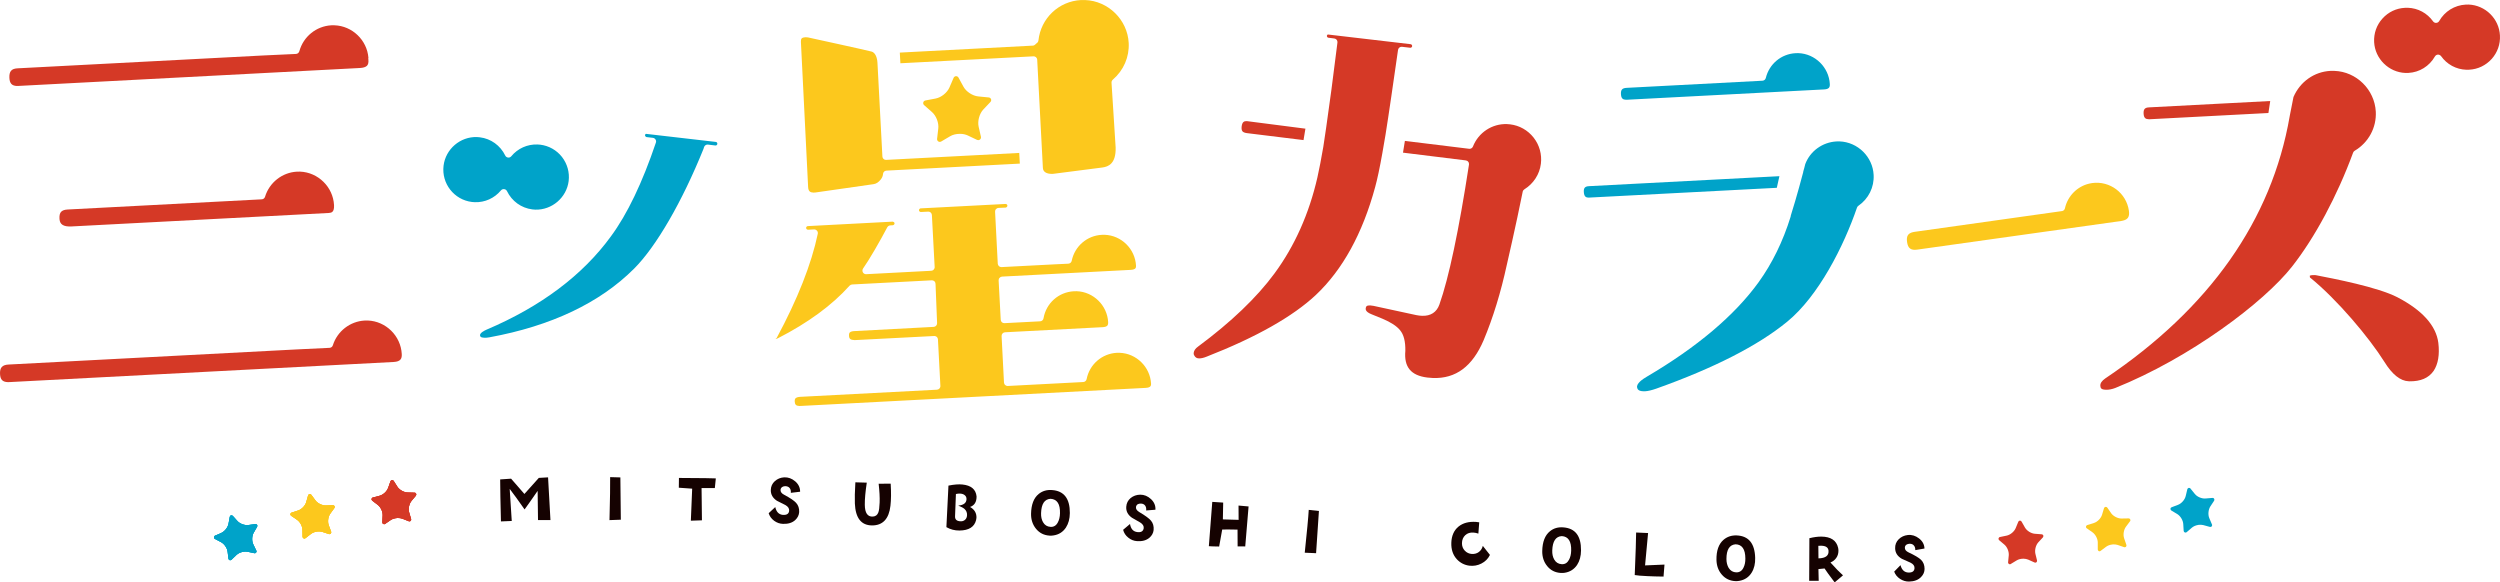 <?xml version="1.0" encoding="utf-8"?>
<!-- Generator: Adobe Illustrator 27.0.1, SVG Export Plug-In . SVG Version: 6.00 Build 0)  -->
<svg version="1.1" id="레이어_1" xmlns="http://www.w3.org/2000/svg" xmlns:xlink="http://www.w3.org/1999/xlink" x="0px"
	 y="0px" viewBox="0 0 720 167.719" enable-background="new 0 0 720 167.719" xml:space="preserve">
<path fill="#D53926" d="M4.852,24.76c0.154,0,0.297,0,0.451-0.012l98.354-5.164c0.95-0.047,1.627-0.261,2.018-0.629
	c0.356-0.368,0.511-0.902,0.416-1.852c-0.048-0.142-0.035-0.32,0.012-0.487c-0.415-5.069-4.642-9.153-9.77-9.331
	c-0.285-0.012-0.593-0.012-0.902,0c-4.345,0.238-8.061,3.241-9.224,7.479c-0.131,0.439-0.511,0.748-0.962,0.772l-9.425,0.439
	L5.042,19.679c-1.757,0.095-2.422,0.89-2.339,2.743C2.786,24.024,3.416,24.7,4.852,24.76 M115.707,101.959
	c-0.273-5.235-4.582-9.461-9.794-9.651c-0.297-0.012-0.593,0-0.902,0.012c-4.203,0.225-7.883,3.086-9.153,7.134
	c-0.13,0.427-0.511,0.7-0.938,0.724l-9.402,0.451l-83.04,4.357c-1.84,0.095-2.564,0.89-2.469,2.742
	c0.083,1.603,0.736,2.28,2.244,2.327c0.154,0,0.32,0,0.487-0.012l110.629-5.793C115.41,104.143,115.778,103.253,115.707,101.959
	 M85.495,49.44c-4.226,0.226-7.919,3.134-9.165,7.23c-0.13,0.427-0.499,0.712-0.95,0.736l-55.914,2.932
	c-0.89,0.047-1.508,0.273-1.876,0.676c-0.356,0.392-0.51,1.033-0.463,1.911c0.059,1.104,0.427,2.22,2.743,2.303
	c0.225,0,0.475,0,0.724-0.012l74.125-3.882c0.783-0.047,1.579-0.261,1.484-2.256c-0.273-5.223-4.582-9.461-9.806-9.651
	C86.1,49.417,85.791,49.428,85.495,49.44"/>
<path fill="#FCC81D" d="M610.919,63.642l-58.763,8.251c-1.828,0.261-2.672-0.38-2.921-2.196c-0.237-1.698,0.262-2.517,1.733-2.849
	c0.154-0.035,0.309-0.059,0.463-0.083c0,0,42.452-5.971,42.476-5.983c0.404-0.083,0.701-0.392,0.796-0.795
	c0.772-3.514,3.537-6.316,7.016-7.111c0.261-0.059,0.534-0.119,0.807-0.154c5.128-0.712,9.877,2.861,10.601,7.989
	c0.238,1.686-0.273,2.505-1.745,2.837C611.227,63.583,611.085,63.618,610.919,63.642"/>
<path fill="#D53926" d="M618.829,34.339h0.332l34.143-1.793c0.201-1.175,0.356-2.351,0.522-3.454l-34.855,1.828
	c-1.258,0.047-1.674,0.522-1.614,1.793C617.427,34.018,617.962,34.315,618.829,34.339 M678.126,43.432
	c4.012-2.374,6.339-6.684,6.102-11.278c-0.344-6.363-5.579-11.527-11.942-11.741c-0.368-0.012-0.736-0.012-1.104,0
	c-4.666,0.238-8.749,3.099-10.661,7.526c-0.32,1.722-0.688,3.573-1.08,5.461c0,0.024-0.012,0.059-0.012,0.095
	c-5.176,29.88-23.054,55.297-53.125,75.502c-0.973,0.677-1.448,1.377-1.412,2.078c0.035,0.676,0.249,1.08,1.306,1.151l0.32,0.024
	c0.831,0.024,1.733-0.154,2.672-0.51c21.487-8.642,42.772-24.586,50.952-35.009c6.577-8.381,12.976-20.324,17.545-32.753
	C677.77,43.753,677.913,43.563,678.126,43.432 M710.95,1.313c-0.272-0.012-0.534-0.012-0.819,0.012
	c-3.193,0.166-6.055,1.935-7.645,4.737c-0.178,0.309-0.499,0.51-0.855,0.522c-0.035,0.012-0.071,0.012-0.083,0.012
	c-0.332-0.012-0.629-0.178-0.819-0.439c-1.709-2.398-4.368-3.822-7.278-3.917c-0.272-0.012-0.546-0.012-0.819,0.012
	c-2.505,0.119-4.808,1.223-6.482,3.087c-1.685,1.864-2.529,4.274-2.398,6.779c0.249,4.808,4.214,8.713,9.034,8.892
	c0.273,0.012,0.546,0,0.831-0.012c3.182-0.166,6.042-1.935,7.645-4.748c0.178-0.297,0.487-0.499,0.843-0.522h0.095
	c0.321,0.012,0.617,0.178,0.82,0.427c1.709,2.41,4.368,3.834,7.277,3.929c0.262,0,0.546,0,0.819-0.012
	c2.493-0.119,4.796-1.223,6.481-3.087c1.674-1.864,2.529-4.274,2.387-6.778C719.747,5.396,715.782,1.49,710.95,1.313
	 M690.425,85.599c-5.663-2.92-18.223-5.33-23.482-6.351l-0.392-0.024c-1.068-0.035-1.341,0.19-1.341,0.19
	c-0.024,0.107,0.095,0.475,0.036,0.475c7.883,6.375,17.106,17.38,21.476,24.348c2.232,3.609,4.582,5.485,6.992,5.568l0.166,0.012
	c3.265,0.047,5.568-0.938,7.016-3.015c1.294-1.97,1.745-4.677,1.342-8.072C701.596,93.767,697.619,89.339,690.425,85.599"/>
<path fill="#00A3C9" d="M468.296,28.732l0.356-0.012l56.698-2.968c0.451-0.024,1.045-0.119,1.341-0.427
	c0.226-0.213,0.333-0.593,0.297-1.128c-0.262-4.808-4.226-8.713-9.034-8.892c-0.285,0-0.546,0-0.831,0.012
	c-4.132,0.226-7.574,3.087-8.571,7.146c-0.119,0.451-0.499,0.76-0.962,0.784l-39.128,2.054c-1.259,0.071-1.698,0.546-1.627,1.816
	C466.907,28.423,467.442,28.696,468.296,28.732 M512.47,50.741l-54.822,2.873c-1.175,0.059-1.567,0.499-1.508,1.674
	c0.083,1.46,0.725,1.603,1.377,1.626l54.204-2.825C511.984,52.95,512.233,51.833,512.47,50.741 M529.791,40.722
	c-0.285,0-0.594,0-0.891,0.012c-4.06,0.226-7.598,2.814-8.987,6.529c-0.178,0.736-0.38,1.531-0.558,2.077
	c0,0.095-0.012,0.214-0.048,0.321v-0.012c-1.436,5.532-3.502,12.406-3.549,12.406c0,0.13-0.024,0.237-0.059,0.356
	c-2.208,7.123-5.318,13.462-9.224,18.875c-6.921,9.568-17.748,18.709-32.183,27.197c-1.187,0.689-3.122,1.982-2.79,3.17
	c0.083,0.321,0.238,0.985,1.769,1.033c0.167,0,0.344,0,0.522,0c0.819-0.047,1.887-0.297,3.182-0.748
	c16.656-5.924,29.334-12.406,37.715-19.267c9.093-7.432,16.347-21.855,20.122-32.872c0.071-0.214,0.201-0.392,0.392-0.522
	c2.944-2.03,4.594-5.366,4.404-8.892C539.347,45.15,535.026,40.912,529.791,40.722"/>
<path fill="#00A3C9" d="M144.271,54.833c0.214-0.249,0.522-0.38,0.831-0.368c0.036,0,0.059,0,0.095,0.012
	c0.356,0.024,0.665,0.249,0.819,0.57c1.401,2.897,4.119,4.867,7.288,5.259c0.273,0.036,0.558,0.059,0.831,0.071
	c4.808,0.154,9.046-3.454,9.64-8.25c0.297-2.481-0.392-4.939-1.923-6.921c-1.543-1.971-3.775-3.229-6.257-3.538
	c-0.272-0.036-0.558-0.059-0.819-0.059c-2.908-0.095-5.651,1.128-7.538,3.407c-0.201,0.237-0.51,0.38-0.831,0.368
	c-0.024,0-0.059,0-0.095-0.012c-0.344-0.036-0.664-0.261-0.807-0.582c-1.413-2.896-4.132-4.867-7.301-5.247
	c-0.273-0.036-0.558-0.059-0.831-0.071c-4.808-0.166-9.046,3.454-9.627,8.239c-0.63,5.14,3.027,9.83,8.167,10.458
	c0.273,0.036,0.558,0.059,0.831,0.059C139.641,58.335,142.395,57.089,144.271,54.833 M206.145,40.872l-20.122-2.327
	c-0.154,0.095-0.238,0.202-0.262,0.356c-0.024,0.237,0.214,0.546,0.463,0.582l1.817,0.213c0.309,0.036,0.582,0.226,0.748,0.475
	c0.178,0.273,0.214,0.605,0.107,0.902c-3.894,11.539-8.251,20.644-12.976,27.031c-8.144,11.183-20.193,20.205-35.781,26.829
	c-0.605,0.261-2.018,0.973-1.888,1.686c0.036,0.226,0.107,0.617,1.211,0.653c0.427,0.024,0.938-0.024,1.519-0.13
	c17.795-3.265,31.803-9.924,41.656-19.789c6.363-6.363,13.831-19.279,19.979-34.498c0.012-0.036,0.119-0.392,0.131-0.427
	c0.13-0.475,0.57-0.807,1.056-0.795c0.024,0,2.256,0.273,2.256,0.273c0.273,0.012,0.499-0.19,0.534-0.451
	C206.631,41.169,206.43,40.908,206.145,40.872"/>
<path fill="#D53926" d="M398.114,44.12l0.914-5.306c0.867-5.342,2.422-16.205,3.609-24.455c0.083-0.534,0.546-0.914,1.069-0.89
	c0.035,0,2.457,0.285,2.457,0.285c0.262,0.012,0.499-0.178,0.534-0.451c0.036-0.285-0.178-0.546-0.451-0.581l-23.838-2.79
	c-0.107,0.071-0.238,0.178-0.262,0.356c-0.035,0.297,0.178,0.546,0.451,0.582l1.685,0.214c0.273,0.036,0.522,0.166,0.701,0.392
	c0.154,0.226,0.238,0.487,0.202,0.76c-1.223,9.924-2.327,18.187-3.253,24.55l-0.819,5.497c-0.582,3.419-1.151,6.351-1.698,8.797
	c-2.398,10.494-6.565,19.801-12.37,27.684c-5.093,6.921-12.489,13.997-21.998,21.048c-0.772,0.546-1.187,1.151-1.27,1.84
	c-0.035,0.261,0.024,0.51,0.202,0.783c0.296,0.522,0.712,0.772,1.341,0.784c0.582,0.012,1.318-0.142,2.208-0.51
	c14.233-5.568,24.799-11.539,31.423-17.748c7.717-7.265,13.474-17.724,17.095-31.091C396.666,51.622,397.367,48.334,398.114,44.12
	 M359.093,38.338l16.323,2.006c0.154-0.784,0.356-1.971,0.546-3.288c-3.811-0.487-16.619-2.149-16.869-2.172
	c-0.796-0.024-1.33,0.213-1.496,1.543c-0.071,0.617,0,1.08,0.214,1.365C358.025,38.065,358.452,38.255,359.093,38.338
	 M441.694,39.644c-1.686-2.149-4.096-3.514-6.791-3.834c-0.309-0.036-0.606-0.059-0.891-0.071c-4.297-0.154-8.227,2.445-9.806,6.47
	c-0.167,0.404-0.57,0.665-1.009,0.653c-0.036,0-18.59-2.28-18.59-2.28l-0.546,3.383l18.092,2.232
	c0.285,0.036,0.535,0.178,0.701,0.404c0.178,0.213,0.249,0.51,0.214,0.783c-2.932,19.077-5.805,32.646-8.524,40.327
	c-0.783,2.208-2.505,3.336-4.997,3.241c-0.522-0.012-1.069-0.083-1.674-0.202l-12.298-2.659c-0.344-0.071-0.677-0.119-0.974-0.131
	c-1.068-0.035-1.163,0.368-1.222,0.582c-0.107,0.392-0.309,1.211,1.626,1.97l3.146,1.282c2.422,1.021,4.095,2.113,5.081,3.324
	c1.057,1.282,1.543,3.194,1.508,5.9c-0.427,4.677,1.591,7.135,6.328,7.716c0.558,0.071,1.092,0.107,1.614,0.131
	c6.589,0.237,11.384-3.324,14.602-10.874c2.719-6.494,4.963-13.806,6.684-21.748c0.023-0.118,2.611-11.23,4.57-21.024
	c0.048-0.285,0.226-0.522,0.463-0.677c2.659-1.662,4.405-4.345,4.773-7.372C444.104,44.464,443.368,41.793,441.694,39.644"/>
<path fill="#150201" d="M158.532,149.778h-3.585l-0.107-8.405c-1.828,2.635-3.074,4.416-3.763,5.342
	c-1.816-2.6-3.24-4.57-4.285-5.912l0.593,9.236l-3.111,0.131c-0.142-5.33-0.214-9.367-0.225-12.097l3.146-0.214l3.834,4.404
	l4.155-4.63l2.659-0.154L158.532,149.778z"/>
<path fill="#150201" d="M178.797,149.674c-0.654,0.012-1.734,0.059-3.265,0.119c0.154-6.078,0.225-10.209,0.19-12.382l2.944,0.083
	L178.797,149.674z"/>
<path fill="#150201" d="M206.157,137.779l-0.285,2.778c-1.674,0.012-2.944,0.012-3.822,0l0.107,9.296l-3.193,0.107l0.38-9.224
	l-3.846-0.273l0.036-2.814c3.122,0.012,5.686,0.024,7.68,0.059C204.4,137.732,205.385,137.756,206.157,137.779"/>
<path fill="#150201" d="M230.433,141.616l-2.671,0.321c0.048-0.558-0.059-1.009-0.32-1.353c-0.262-0.345-0.665-0.534-1.211-0.57
	c-0.368-0.012-0.677,0.071-0.95,0.237c-0.297,0.202-0.463,0.487-0.487,0.831c-0.036,0.558,0.297,1.021,0.997,1.389
	c1.733,0.914,2.897,1.709,3.479,2.339c0.641,0.7,0.938,1.591,0.891,2.671c-0.059,0.867-0.428,1.626-1.116,2.279
	c-0.843,0.784-2.019,1.164-3.514,1.116c-0.938-0.024-1.793-0.321-2.576-0.891c-0.784-0.582-1.306-1.306-1.579-2.184l1.899-1.769
	c0.309,1.365,0.997,2.113,2.101,2.244c1.164,0.107,1.804-0.273,1.899-1.163c0.059-0.665-0.296-1.211-1.08-1.662
	c-0.249-0.131-1.056-0.546-2.433-1.223c-1.211-0.795-1.805-1.828-1.769-3.122c0.024-1.021,0.416-1.864,1.164-2.54
	c0.736-0.653,1.627-1.033,2.671-1.092c1.163-0.059,2.232,0.333,3.193,1.152C229.981,139.456,230.444,140.453,230.433,141.616"/>
<path fill="#150201" d="M256.447,145.674c-0.427,3.763-2.208,5.651-5.295,5.651c-3.122-0.024-4.772-2.125-4.95-6.316
	c-0.059-1.424-0.012-3.466,0.143-6.102l3.288,0.095c-0.392,2.612-0.593,4.737-0.57,6.375c0.023,2.351,0.795,3.49,2.315,3.395
	c0.795-0.047,1.317-0.451,1.59-1.211c0.202-0.522,0.309-1.472,0.368-2.837c0.059-1.496-0.048-3.3-0.285-5.413l3.466-0.012
	C256.672,141.816,256.648,143.941,256.447,145.674"/>
<path fill="#150201" d="M281.109,149.8c-0.499,1.971-2.09,2.968-4.797,2.992c-1.341,0.012-2.587-0.309-3.751-0.973l0.593-11.966
	c1.603-0.321,2.921-0.428,3.989-0.321c2.541,0.249,3.906,1.401,4.108,3.443c0.012,1.579-0.605,2.588-1.875,3.027
	c1.293,0.736,1.899,1.793,1.84,3.146C281.204,149.326,281.169,149.551,281.109,149.8 M278.509,148.364
	c0.035-0.712-0.214-1.306-0.736-1.792c-0.392-0.333-0.985-0.641-1.793-0.962c1.543-0.142,2.338-0.76,2.374-1.852
	c0.012-0.499-0.167-0.89-0.559-1.187c-0.332-0.261-0.771-0.392-1.293-0.416c-0.368-0.024-0.76,0.024-1.199,0.119l-0.249,6.434
	c-0.036,0.902,0.487,1.377,1.555,1.425c0.487,0.024,0.902-0.095,1.246-0.368C278.259,149.456,278.485,148.993,278.509,148.364"/>
<path fill="#150201" d="M308.115,147.76c-0.012,1.65-0.391,3.039-1.14,4.191c-0.854,1.27-2.042,2.03-3.585,2.256
	c-0.367,0.059-0.735,0.083-1.068,0.059c-1.65-0.095-2.968-0.76-3.965-1.995c-0.961-1.187-1.437-2.623-1.413-4.285
	c0.047-2.659,0.772-4.559,2.196-5.722c1.08-0.867,2.362-1.247,3.846-1.128C306.429,141.373,308.139,143.593,308.115,147.76
	 M305.278,147.819c0.071-2.659-0.831-4.048-2.707-4.167c-1.745,0.095-2.659,1.472-2.742,4.143c-0.036,1.021,0.154,1.876,0.558,2.588
	c0.475,0.843,1.188,1.294,2.149,1.354c0.938,0.059,1.65-0.368,2.125-1.294C305.04,149.742,305.254,148.864,305.278,147.819"/>
<path fill="#150201" d="M332.765,146.8l-2.672,0.214c0.071-0.546-0.024-1.009-0.273-1.377c-0.249-0.356-0.629-0.57-1.175-0.605
	c-0.368-0.024-0.677,0.035-0.962,0.178c-0.309,0.202-0.475,0.463-0.522,0.831c-0.059,0.534,0.249,1.009,0.938,1.425
	c1.685,0.997,2.825,1.816,3.383,2.481c0.606,0.724,0.855,1.626,0.76,2.707c-0.095,0.867-0.499,1.603-1.211,2.22
	c-0.89,0.748-2.065,1.08-3.561,0.973c-0.926-0.059-1.78-0.392-2.529-1.009c-0.772-0.605-1.258-1.365-1.484-2.255l1.983-1.674
	c0.225,1.377,0.902,2.149,2.006,2.315c1.14,0.178,1.781-0.19,1.935-1.068c0.095-0.653-0.249-1.211-1.009-1.686
	c-0.249-0.154-1.033-0.605-2.362-1.354c-1.199-0.831-1.745-1.899-1.65-3.182c0.071-1.033,0.499-1.852,1.258-2.493
	c0.784-0.629,1.686-0.95,2.743-0.973c1.164-0.012,2.196,0.416,3.134,1.282C332.408,144.615,332.836,145.636,332.765,146.8"/>
<path fill="#150201" d="M359.592,145.859l-0.962,11.515l-2.196-0.012c0-1.033,0-2.636-0.023-4.832
	c-2.101-0.047-3.574-0.059-4.416-0.024l-0.879,4.891c-1.341-0.012-2.327-0.047-2.968-0.095l0.985-12.762l3.146,0.202l-0.095,4.844
	l4.535,0.13c0.012-1.567,0-2.944-0.024-4.119L359.592,145.859z"/>
<path fill="#150201" d="M379.033,159.319c-0.654-0.036-1.734-0.083-3.265-0.142c0.629-6.043,1.033-10.15,1.151-12.334l2.932,0.321
	L379.033,159.319z"/>
<path fill="#150201" d="M429.104,159.818c-0.535,1.092-1.353,1.923-2.458,2.481c-1.104,0.57-2.256,0.76-3.49,0.617
	c-1.413-0.19-2.611-0.807-3.585-1.852c-1.127-1.235-1.662-2.825-1.59-4.76c0.071-2.03,0.772-3.585,2.077-4.654
	c1.282-1.033,2.944-1.472,4.998-1.342c0.32,0.024,0.641,0.071,0.962,0.119l-0.249,3.253c-0.499-0.166-0.974-0.273-1.401-0.297
	c-0.962-0.071-1.757,0.178-2.374,0.748c-0.605,0.57-0.938,1.341-0.949,2.303c-0.012,0.843,0.261,1.567,0.807,2.149
	c0.546,0.581,1.235,0.914,2.077,0.962c0.772,0.024,1.437-0.154,1.982-0.57c0.57-0.427,0.95-1.009,1.14-1.757L429.104,159.818z"/>
<path fill="#150201" d="M455.336,158.518c-0.012,1.65-0.391,3.051-1.14,4.191c-0.854,1.258-2.053,2.018-3.597,2.256
	c-0.368,0.047-0.736,0.071-1.08,0.047c-1.65-0.107-2.956-0.76-3.953-2.006c-0.961-1.187-1.424-2.624-1.401-4.285
	c0.047-2.659,0.783-4.559,2.22-5.722c1.068-0.867,2.351-1.235,3.834-1.116C453.674,152.131,455.371,154.351,455.336,158.518
	 M452.499,158.577c0.071-2.671-0.819-4.06-2.695-4.179c-1.745,0.095-2.659,1.472-2.754,4.131c-0.036,1.021,0.154,1.888,0.558,2.6
	c0.475,0.843,1.188,1.294,2.137,1.353c0.95,0.071,1.651-0.368,2.137-1.282C452.262,160.489,452.475,159.622,452.499,158.577"/>
<path fill="#150201" d="M479.373,162.6l-0.273,3.455c-1.769-0.024-3.336-0.059-4.665-0.13c-1.745-0.083-2.956-0.178-3.633-0.309
	c0.262-6.34,0.404-10.435,0.404-12.251l3.443,0.154l-0.867,9.319L479.373,162.6z"/>
<path fill="#150201" d="M505.489,160.673c0.047,1.65-0.285,3.063-1.009,4.238c-0.795,1.282-1.97,2.089-3.502,2.362
	c-0.38,0.071-0.724,0.107-1.069,0.095c-1.65-0.047-2.991-0.677-4.024-1.876c-0.997-1.152-1.508-2.564-1.543-4.25
	c-0.047-2.636,0.641-4.571,2.03-5.77c1.045-0.902,2.303-1.318,3.787-1.27C503.613,154.345,505.381,156.506,505.489,160.673
	 M502.663,160.839c-0.012-2.671-0.962-4.036-2.826-4.084c-1.757,0.154-2.624,1.555-2.624,4.226c0,1.009,0.226,1.864,0.641,2.576
	c0.51,0.819,1.235,1.247,2.172,1.282c0.95,0.024,1.662-0.427,2.101-1.365C502.497,162.75,502.675,161.883,502.663,160.839"/>
<path fill="#150201" d="M530.78,165.701l-2.398,2.018c-1.567-2.042-2.529-3.395-2.908-4.001l-1.769,0.178l0.083,3.383l-2.743-0.012
	l0.059-12.263c1.247-0.309,2.374-0.463,3.395-0.463c2.766,0.012,4.381,1.08,4.879,3.217c0.059,0.273,0.095,0.558,0.095,0.891
	c-0.012,0.76-0.201,1.436-0.629,2.03c-0.404,0.594-0.974,1.033-1.674,1.318C528.631,163.624,529.831,164.858,530.78,165.701
	 M526.613,158.566c-0.096-0.926-0.831-1.401-2.22-1.401c-0.214,0-0.463,0.012-0.712,0.036l0.036,3.609
	C525.782,160.763,526.755,160.015,526.613,158.566"/>
<path fill="#150201" d="M554.253,157.975l-2.648,0.463c0.012-0.558-0.107-0.997-0.404-1.33c-0.273-0.344-0.677-0.51-1.223-0.51
	c-0.368,0.012-0.688,0.107-0.938,0.273c-0.297,0.226-0.439,0.51-0.439,0.867c-0.024,0.558,0.344,0.997,1.056,1.342
	c1.78,0.831,2.979,1.543,3.597,2.137c0.689,0.677,1.021,1.555,1.021,2.636c-0.012,0.867-0.332,1.65-0.997,2.315
	c-0.796,0.843-1.958,1.282-3.442,1.318c-0.938,0.024-1.805-0.238-2.624-0.772c-0.807-0.534-1.377-1.223-1.686-2.089l1.817-1.864
	c0.357,1.354,1.104,2.054,2.208,2.125c1.164,0.059,1.769-0.356,1.829-1.246c0.036-0.665-0.345-1.199-1.175-1.603
	c-0.238-0.13-1.08-0.499-2.469-1.104c-1.259-0.724-1.911-1.722-1.935-3.027c-0.036-1.021,0.309-1.888,1.021-2.6
	c0.712-0.701,1.579-1.104,2.624-1.223c1.151-0.131,2.232,0.202,3.241,0.985C553.683,155.838,554.205,156.812,554.253,157.975"/>
<path fill="#FCC81D" d="M285.242,29.372c0.214-0.225,0.285-0.534,0.178-0.807c-0.107-0.285-0.356-0.475-0.664-0.499l-3.016-0.297
	c-1.627-0.154-3.466-1.353-4.25-2.778l-1.448-2.647c-0.143-0.25-0.392-0.404-0.689-0.404h-0.036
	c-0.296,0.012-0.558,0.202-0.677,0.475l-1.198,2.778c-0.654,1.496-2.351,2.873-3.966,3.182l-2.956,0.558
	c-0.285,0.059-0.535,0.261-0.617,0.558c-0.072,0.285,0.012,0.605,0.249,0.795l2.267,1.994c1.235,1.092,2.006,3.134,1.805,4.76
	l-0.345,2.968c-0.023,0.285,0.107,0.57,0.368,0.736c0.119,0.083,0.273,0.119,0.427,0.119c0.119,0,0.262-0.036,0.392-0.107
	l2.564-1.508c0.748-0.451,1.757-0.7,2.801-0.7h0.262c0.724,0.024,1.424,0.19,1.994,0.451l2.719,1.294
	c0.107,0.047,0.226,0.071,0.333,0.071c0.178,0,0.356-0.059,0.487-0.178c0.237-0.178,0.344-0.487,0.285-0.772l-0.665-2.944
	c-0.356-1.602,0.226-3.716,1.33-4.914L285.242,29.372z M297.707,16.218c0.25,0.012,0.475,0.095,0.665,0.261
	c0.202,0.19,0.333,0.439,0.344,0.724l1.638,31.222c0.083,1.472,1.84,1.638,2.374,1.65c0.214,0.012,0.415,0,0.593-0.012l14.198-1.828
	c1.686-0.238,3.918-1.08,3.787-5.77l-1.188-18.662c-0.012-0.321,0.119-0.629,0.368-0.855c3.122-2.683,4.784-6.529,4.583-10.566
	c-0.356-6.695-5.876-12.133-12.584-12.37c-0.38-0.024-0.76-0.012-1.152,0c-6.422,0.344-11.574,5.247-12.263,11.646
	c-0.036,0.273-0.154,0.522-0.38,0.689l-0.463,0.392c-0.012,0.024-0.023,0.036-0.035,0.059c-0.201,0.202-0.451,0.333-0.736,0.344
	l-38.309,2.006l0.167,3.075C259.316,18.224,297.684,16.218,297.707,16.218 M234.255,55.465c0.32,0.012,0.665-0.024,1.056-0.095
	l16.24-2.327c0.784-0.107,1.448-0.534,2.078-1.318c0.415-0.522,0.641-1.044,0.677-1.614c0.035-0.534,0.451-0.95,0.985-0.973
	l38.416-2.018l-0.166-3.075c0,0-38.381,2.006-38.416,2.006c-0.534-0.012-0.973-0.439-0.997-0.985l-1.424-27.043
	c-0.024-0.463-0.214-2.754-1.698-3.17c-2.03-0.534-18.104-4.024-18.294-4.072c-0.083-0.024-0.178-0.036-0.415-0.036
	c-0.095-0.012-0.226-0.012-0.392-0.012c-0.344,0.024-0.796,0.095-1.021,0.333c-0.166,0.19-0.249,0.51-0.225,0.985l2.077,41.799
	C232.806,55.156,233.377,55.429,234.255,55.465 M322.471,101.609c-0.273-0.012-0.559-0.012-0.831,0
	c-4.297,0.238-7.859,3.336-8.69,7.574c-0.096,0.475-0.499,0.819-0.974,0.843c0,0-21.796,1.14-21.82,1.14
	c-0.237-0.012-0.475-0.107-0.653-0.273c-0.214-0.178-0.333-0.439-0.356-0.712l-0.689-13.391c-0.035-0.57,0.404-1.057,0.985-1.092
	l28.135-1.472c0.617-0.036,1.069-0.178,1.294-0.404c0.202-0.214,0.297-0.558,0.273-1.057c-0.261-4.808-4.226-8.713-9.034-8.892
	c-0.273,0-0.558,0-0.831,0.012c-4.405,0.225-8.001,3.443-8.749,7.788c-0.071,0.487-0.487,0.843-0.985,0.867
	c0,0-10.304,0.534-10.34,0.534c-0.535-0.012-0.974-0.439-0.998-0.985l-0.605-11.325c-0.012-0.273,0.083-0.558,0.273-0.748
	c0.19-0.214,0.439-0.333,0.712-0.356l37.026-1.935c0.665-0.035,1.152-0.178,1.365-0.427c0.059-0.059,0.214-0.238,0.191-0.784
	c-0.249-4.832-4.215-8.726-9.022-8.892c-0.285-0.012-0.558-0.012-0.843,0.012c-4.238,0.214-7.799,3.288-8.654,7.479
	c-0.096,0.463-0.499,0.808-0.974,0.831l-3.751,0.178c0,0-15.528,0.807-15.564,0.807c-0.249-0.012-0.475-0.107-0.664-0.273
	c-0.202-0.178-0.321-0.439-0.344-0.712l-0.772-14.97c-0.012-0.261,0.071-0.546,0.261-0.748c0.19-0.202,0.439-0.332,0.725-0.344
	l2.077-0.095c0.237-0.024,0.499-0.309,0.486-0.558c-0.012-0.273-0.225-0.475-0.546-0.487l-24.431,1.27
	c-0.285,0.024-0.499,0.273-0.487,0.558c0.012,0.249,0.225,0.475,0.546,0.487c0,0,2.137-0.107,2.173-0.107
	c0.534,0.012,0.973,0.439,0.997,0.985l0.796,14.958c0.023,0.273-0.083,0.546-0.273,0.748c-0.178,0.214-0.439,0.332-0.712,0.344
	c0,0-18.781,0.985-18.804,0.985c-0.368-0.012-0.712-0.214-0.879-0.534c-0.201-0.356-0.166-0.795,0.059-1.116
	c1.65-2.303,4.998-8.096,6.957-11.847c0.178-0.321,0.498-0.546,0.879-0.558l0.735-0.047c0.249-0.012,0.511-0.297,0.487-0.546
	c-0.012-0.249-0.201-0.404-0.546-0.487l-24.419,1.282c-0.297,0.024-0.511,0.261-0.499,0.546c0.024,0.261,0.226,0.487,0.546,0.499
	c0,0,1.793-0.095,1.828-0.095c0.285,0.012,0.558,0.142,0.748,0.356c0.214,0.249,0.297,0.582,0.238,0.89
	c-1.84,8.761-5.817,18.852-11.847,30.035l-0.344,0.297c0.023,0,0.225,0,0.724-0.237c8.643-4.428,15.575-9.497,20.621-15.136
	c0.19-0.202,0.439-0.32,0.725-0.344c0,0,22.994-1.199,23.018-1.199c0.262,0.012,0.487,0.107,0.677,0.273
	c0.202,0.178,0.32,0.451,0.333,0.724l0.451,11.337c0.024,0.57-0.415,1.056-0.985,1.08l-22.829,1.211
	c-0.606,0.024-1.056,0.154-1.306,0.38c-0.071,0.071-0.285,0.273-0.249,0.95c0.047,0.89,0.38,1.223,1.638,1.27
	c0,0,22.947-1.187,22.983-1.187c0.238,0.012,0.475,0.107,0.665,0.261c0.201,0.19,0.32,0.439,0.332,0.724l0.701,13.391
	c0.036,0.57-0.415,1.068-0.985,1.092l-39.389,2.054c-0.629,0.036-1.08,0.178-1.318,0.404c-0.071,0.059-0.296,0.273-0.261,0.938
	c0.048,0.914,0.404,1.258,1.341,1.294l0.368-0.012l99.34-5.2c0.795-0.036,1.175-0.237,1.33-0.392
	c0.071-0.071,0.272-0.238,0.249-0.831C331.244,105.681,327.279,101.775,322.471,101.609"/>
<path fill="#00A3C9" d="M66.425,161.325c-0.096,0.024-0.202,0.024-0.285-0.012c-0.19-0.059-0.32-0.238-0.344-0.416l-0.238-1.959
	c-0.118-1.08-0.925-2.279-1.875-2.79l-1.781-0.938c-0.178-0.083-0.273-0.273-0.273-0.475c0.012-0.19,0.119-0.38,0.309-0.463
	l1.816-0.795c0.985-0.451,1.876-1.591,2.066-2.671l0.356-1.959c0.024-0.19,0.167-0.356,0.356-0.404c0.012,0,0.024-0.012,0.024-0.012
	c0.178-0.036,0.38,0.024,0.51,0.166l1.33,1.484c0.736,0.784,2.09,1.282,3.158,1.128l1.995-0.273c0.178-0.024,0.38,0.059,0.499,0.226
	c0.095,0.154,0.107,0.38,0.012,0.534l-0.997,1.733c-0.534,0.938-0.582,2.386-0.107,3.359l0.867,1.805
	c0.095,0.166,0.071,0.38-0.059,0.534c-0.071,0.095-0.167,0.154-0.285,0.19c-0.072,0.012-0.154,0.012-0.226,0l-1.947-0.416
	c-0.404-0.083-0.878-0.071-1.353,0.024l-0.167,0.036c-0.664,0.154-1.282,0.475-1.698,0.878l-1.412,1.354
	C66.602,161.266,66.519,161.314,66.425,161.325"/>
<path fill="#00A3C9" d="M66.425,161.325c-0.096,0.024-0.202,0.024-0.285-0.012c-0.19-0.059-0.32-0.238-0.344-0.416l-0.238-1.959
	c-0.118-1.08-0.925-2.279-1.875-2.79l-1.781-0.938c-0.178-0.083-0.273-0.273-0.273-0.475c0.012-0.19,0.119-0.38,0.309-0.463
	l1.816-0.795c0.985-0.451,1.876-1.591,2.066-2.671l0.356-1.959c0.024-0.19,0.167-0.356,0.356-0.404c0.012,0,0.024-0.012,0.024-0.012
	c0.178-0.036,0.38,0.024,0.51,0.166l1.33,1.484c0.736,0.784,2.09,1.282,3.158,1.128l1.995-0.273c0.178-0.024,0.38,0.059,0.499,0.226
	c0.095,0.154,0.107,0.38,0.012,0.534l-0.997,1.733c-0.534,0.938-0.582,2.386-0.107,3.359l0.867,1.805
	c0.095,0.166,0.071,0.38-0.059,0.534c-0.071,0.095-0.167,0.154-0.285,0.19c-0.072,0.012-0.154,0.012-0.226,0l-1.947-0.416
	c-0.404-0.083-0.878-0.071-1.353,0.024l-0.167,0.036c-0.664,0.154-1.282,0.475-1.698,0.878l-1.412,1.354
	C66.602,161.266,66.519,161.314,66.425,161.325"/>
<path fill="#00A3C9" d="M66.425,161.325c-0.096,0.024-0.202,0.024-0.285-0.012c-0.19-0.059-0.32-0.238-0.344-0.416l-0.238-1.959
	c-0.118-1.08-0.925-2.279-1.875-2.79l-1.781-0.938c-0.178-0.083-0.273-0.273-0.273-0.475c0.012-0.19,0.119-0.38,0.309-0.463
	l1.816-0.795c0.985-0.451,1.876-1.591,2.066-2.671l0.356-1.959c0.024-0.19,0.167-0.356,0.356-0.404c0.012,0,0.024-0.012,0.024-0.012
	c0.178-0.036,0.38,0.024,0.51,0.166l1.33,1.484c0.736,0.784,2.09,1.282,3.158,1.128l1.995-0.273c0.178-0.024,0.38,0.059,0.499,0.226
	c0.095,0.154,0.107,0.38,0.012,0.534l-0.997,1.733c-0.534,0.938-0.582,2.386-0.107,3.359l0.867,1.805
	c0.095,0.166,0.071,0.38-0.059,0.534c-0.071,0.095-0.167,0.154-0.285,0.19c-0.072,0.012-0.154,0.012-0.226,0l-1.947-0.416
	c-0.404-0.083-0.878-0.071-1.353,0.024l-0.167,0.036c-0.664,0.154-1.282,0.475-1.698,0.878l-1.412,1.354
	C66.602,161.266,66.519,161.314,66.425,161.325"/>
<path fill="#FCC81D" d="M87.733,155.1c-0.107,0.012-0.202,0-0.285-0.047c-0.19-0.083-0.296-0.249-0.309-0.451l-0.036-1.97
	c0-1.08-0.677-2.351-1.59-2.956l-1.651-1.128c-0.166-0.107-0.261-0.297-0.237-0.499c0.036-0.19,0.166-0.356,0.368-0.416l1.888-0.617
	c1.033-0.344,2.03-1.389,2.314-2.433l0.546-1.923c0.059-0.178,0.225-0.333,0.416-0.368h0.023c0.19-0.024,0.368,0.059,0.475,0.202
	l1.187,1.614c0.629,0.867,1.947,1.496,3.027,1.46l2.006-0.083c0.19,0,0.38,0.107,0.475,0.285c0.083,0.178,0.059,0.38-0.047,0.546
	l-1.175,1.615c-0.63,0.878-0.819,2.315-0.451,3.324l0.701,1.876c0.047,0.19,0.024,0.392-0.119,0.546
	c-0.083,0.083-0.202,0.131-0.309,0.154c-0.071,0.012-0.154,0-0.225-0.024l-1.888-0.617c-0.404-0.119-0.879-0.166-1.366-0.119
	l-0.154,0.012c-0.688,0.095-1.33,0.344-1.793,0.712l-1.543,1.199C87.91,155.052,87.815,155.088,87.733,155.1"/>
<path fill="#FCC81D" d="M87.733,155.1c-0.107,0.012-0.202,0-0.285-0.047c-0.19-0.083-0.296-0.249-0.309-0.451l-0.036-1.97
	c0-1.08-0.677-2.351-1.59-2.956l-1.651-1.128c-0.166-0.107-0.261-0.297-0.237-0.499c0.036-0.19,0.166-0.356,0.368-0.416l1.888-0.617
	c1.033-0.344,2.03-1.389,2.314-2.433l0.546-1.923c0.059-0.178,0.225-0.333,0.416-0.368h0.023c0.19-0.024,0.368,0.059,0.475,0.202
	l1.187,1.614c0.629,0.867,1.947,1.496,3.027,1.46l2.006-0.083c0.19,0,0.38,0.107,0.475,0.285c0.083,0.178,0.059,0.38-0.047,0.546
	l-1.175,1.615c-0.63,0.878-0.819,2.315-0.451,3.324l0.701,1.876c0.047,0.19,0.024,0.392-0.119,0.546
	c-0.083,0.083-0.202,0.131-0.309,0.154c-0.071,0.012-0.154,0-0.225-0.024l-1.888-0.617c-0.404-0.119-0.879-0.166-1.366-0.119
	l-0.154,0.012c-0.688,0.095-1.33,0.344-1.793,0.712l-1.543,1.199C87.91,155.052,87.815,155.088,87.733,155.1"/>
<path fill="#FCC81D" d="M87.733,155.1c-0.107,0.012-0.202,0-0.285-0.047c-0.19-0.083-0.296-0.249-0.309-0.451l-0.036-1.97
	c0-1.08-0.677-2.351-1.59-2.956l-1.651-1.128c-0.166-0.107-0.261-0.297-0.237-0.499c0.036-0.19,0.166-0.356,0.368-0.416l1.888-0.617
	c1.033-0.344,2.03-1.389,2.314-2.433l0.546-1.923c0.059-0.178,0.225-0.333,0.416-0.368h0.023c0.19-0.024,0.368,0.059,0.475,0.202
	l1.187,1.614c0.629,0.867,1.947,1.496,3.027,1.46l2.006-0.083c0.19,0,0.38,0.107,0.475,0.285c0.083,0.178,0.059,0.38-0.047,0.546
	l-1.175,1.615c-0.63,0.878-0.819,2.315-0.451,3.324l0.701,1.876c0.047,0.19,0.024,0.392-0.119,0.546
	c-0.083,0.083-0.202,0.131-0.309,0.154c-0.071,0.012-0.154,0-0.225-0.024l-1.888-0.617c-0.404-0.119-0.879-0.166-1.366-0.119
	l-0.154,0.012c-0.688,0.095-1.33,0.344-1.793,0.712l-1.543,1.199C87.91,155.052,87.815,155.088,87.733,155.1"/>
<path fill="#D53926" d="M110.665,150.972c-0.107,0-0.202-0.024-0.285-0.071c-0.178-0.095-0.285-0.273-0.273-0.475l0.096-1.97
	c0.059-1.08-0.546-2.386-1.401-3.051l-1.59-1.211c-0.167-0.13-0.238-0.333-0.202-0.522c0.048-0.19,0.19-0.356,0.392-0.392
	l1.923-0.499c1.056-0.285,2.101-1.259,2.469-2.291l0.664-1.876c0.072-0.19,0.238-0.309,0.427-0.332l0.024-0.012
	c0.19-0.012,0.38,0.083,0.475,0.237l1.069,1.686c0.593,0.902,1.852,1.615,2.932,1.638l1.994,0.059c0.214,0,0.392,0.119,0.463,0.309
	c0.083,0.166,0.048,0.38-0.059,0.546l-1.282,1.531c-0.677,0.831-0.962,2.256-0.665,3.288l0.57,1.923c0.059,0.19,0,0.38-0.143,0.522
	c-0.083,0.083-0.201,0.131-0.32,0.143c-0.071,0-0.143-0.012-0.214-0.036l-1.852-0.736c-0.392-0.143-0.867-0.214-1.354-0.202
	l-0.154,0.012c-0.688,0.047-1.353,0.249-1.828,0.57l-1.626,1.116C110.842,150.937,110.747,150.961,110.665,150.972"/>
<path fill="#D53926" d="M110.665,150.972c-0.107,0-0.202-0.024-0.285-0.071c-0.178-0.095-0.285-0.273-0.273-0.475l0.096-1.97
	c0.059-1.08-0.546-2.386-1.401-3.051l-1.59-1.211c-0.167-0.13-0.238-0.333-0.202-0.522c0.048-0.19,0.19-0.356,0.392-0.392
	l1.923-0.499c1.056-0.285,2.101-1.259,2.469-2.291l0.664-1.876c0.072-0.19,0.238-0.309,0.427-0.332l0.024-0.012
	c0.19-0.012,0.38,0.083,0.475,0.237l1.069,1.686c0.593,0.902,1.852,1.615,2.932,1.638l1.994,0.059c0.214,0,0.392,0.119,0.463,0.309
	c0.083,0.166,0.048,0.38-0.059,0.546l-1.282,1.531c-0.677,0.831-0.962,2.256-0.665,3.288l0.57,1.923c0.059,0.19,0,0.38-0.143,0.522
	c-0.083,0.083-0.201,0.131-0.32,0.143c-0.071,0-0.143-0.012-0.214-0.036l-1.852-0.736c-0.392-0.143-0.867-0.214-1.354-0.202
	l-0.154,0.012c-0.688,0.047-1.353,0.249-1.828,0.57l-1.626,1.116C110.842,150.937,110.747,150.961,110.665,150.972"/>
<path fill="#D53926" d="M110.665,150.972c-0.107,0-0.202-0.024-0.285-0.071c-0.178-0.095-0.285-0.273-0.273-0.475l0.096-1.97
	c0.059-1.08-0.546-2.386-1.401-3.051l-1.59-1.211c-0.167-0.13-0.238-0.333-0.202-0.522c0.048-0.19,0.19-0.356,0.392-0.392
	l1.923-0.499c1.056-0.285,2.101-1.259,2.469-2.291l0.664-1.876c0.072-0.19,0.238-0.309,0.427-0.332l0.024-0.012
	c0.19-0.012,0.38,0.083,0.475,0.237l1.069,1.686c0.593,0.902,1.852,1.615,2.932,1.638l1.994,0.059c0.214,0,0.392,0.119,0.463,0.309
	c0.083,0.166,0.048,0.38-0.059,0.546l-1.282,1.531c-0.677,0.831-0.962,2.256-0.665,3.288l0.57,1.923c0.059,0.19,0,0.38-0.143,0.522
	c-0.083,0.083-0.201,0.131-0.32,0.143c-0.071,0-0.143-0.012-0.214-0.036l-1.852-0.736c-0.392-0.143-0.867-0.214-1.354-0.202
	l-0.154,0.012c-0.688,0.047-1.353,0.249-1.828,0.57l-1.626,1.116C110.842,150.937,110.747,150.961,110.665,150.972"/>
<path fill="#D53926" d="M578.852,162.508c-0.107,0-0.202-0.024-0.285-0.083c-0.166-0.107-0.261-0.285-0.237-0.487l0.19-1.959
	c0.107-1.08-0.416-2.41-1.247-3.122l-1.531-1.294c-0.143-0.13-0.214-0.332-0.154-0.522c0.047-0.202,0.19-0.344,0.392-0.38
	l1.947-0.404c1.068-0.226,2.16-1.152,2.587-2.149l0.76-1.852c0.071-0.178,0.249-0.309,0.439-0.321h0.024
	c0.19,0,0.356,0.095,0.463,0.261l0.985,1.733c0.534,0.938,1.769,1.71,2.837,1.793l1.995,0.154c0.201,0.012,0.38,0.142,0.451,0.333
	c0.059,0.166,0.023,0.38-0.096,0.534l-1.353,1.46c-0.725,0.807-1.069,2.208-0.831,3.265l0.475,1.935
	c0.048,0.202-0.024,0.392-0.166,0.522c-0.095,0.083-0.214,0.119-0.333,0.119c-0.071,0.012-0.143-0.012-0.214-0.048l-1.816-0.819
	c-0.38-0.166-0.843-0.261-1.33-0.273h-0.166c-0.688,0.012-1.354,0.19-1.852,0.499l-1.685,1.021
	C579.042,162.484,578.947,162.508,578.852,162.508"/>
<path fill="#FCC81D" d="M604.729,158.763c-0.096,0.012-0.202,0-0.286-0.047c-0.177-0.095-0.285-0.261-0.285-0.463v-1.982
	c0.012-1.08-0.653-2.35-1.543-2.98l-1.638-1.151c-0.166-0.107-0.249-0.309-0.214-0.499c0.035-0.19,0.178-0.356,0.356-0.416
	l1.899-0.594c1.033-0.309,2.054-1.341,2.374-2.386l0.57-1.911c0.059-0.178,0.226-0.32,0.427-0.356h0.024
	c0.178-0.024,0.368,0.059,0.487,0.214l1.127,1.638c0.63,0.867,1.923,1.531,3.003,1.508l2.006-0.036
	c0.202-0.012,0.38,0.107,0.475,0.285c0.083,0.166,0.071,0.392-0.059,0.534l-1.188,1.591c-0.641,0.867-0.867,2.315-0.51,3.336
	l0.641,1.887c0.071,0.178,0.023,0.392-0.107,0.534c-0.095,0.071-0.201,0.13-0.32,0.142c-0.072,0.012-0.143,0-0.226-0.024
	l-1.864-0.641c-0.415-0.13-0.891-0.19-1.365-0.154l-0.154,0.024c-0.701,0.071-1.341,0.309-1.817,0.665l-1.567,1.175
	C604.906,158.716,604.824,158.752,604.729,158.763"/>
<path fill="#00A3C9" d="M629.515,153.383c-0.107,0.012-0.202,0-0.286-0.036c-0.19-0.083-0.309-0.237-0.332-0.439l-0.119-1.971
	c-0.059-1.08-0.796-2.315-1.722-2.885l-1.722-1.033c-0.166-0.107-0.261-0.309-0.237-0.487c0.012-0.213,0.142-0.368,0.32-0.439
	l1.876-0.712c0.997-0.392,1.958-1.484,2.196-2.54l0.463-1.947c0.047-0.178,0.201-0.333,0.38-0.38h0.024
	c0.19-0.036,0.391,0.036,0.499,0.19l1.259,1.555c0.664,0.831,2.006,1.401,3.086,1.306l1.983-0.166
	c0.201-0.024,0.404,0.083,0.486,0.249c0.107,0.166,0.107,0.392,0,0.558l-1.092,1.65c-0.582,0.914-0.724,2.351-0.309,3.348
	l0.783,1.852c0.083,0.178,0.048,0.392-0.083,0.546c-0.083,0.083-0.19,0.143-0.297,0.154c-0.083,0.012-0.154,0.012-0.238-0.012
	l-1.911-0.522c-0.404-0.095-0.879-0.119-1.366-0.059l-0.154,0.036c-0.688,0.119-1.306,0.404-1.756,0.784l-1.484,1.282
	C629.692,153.324,629.597,153.36,629.515,153.383"/>
</svg>
